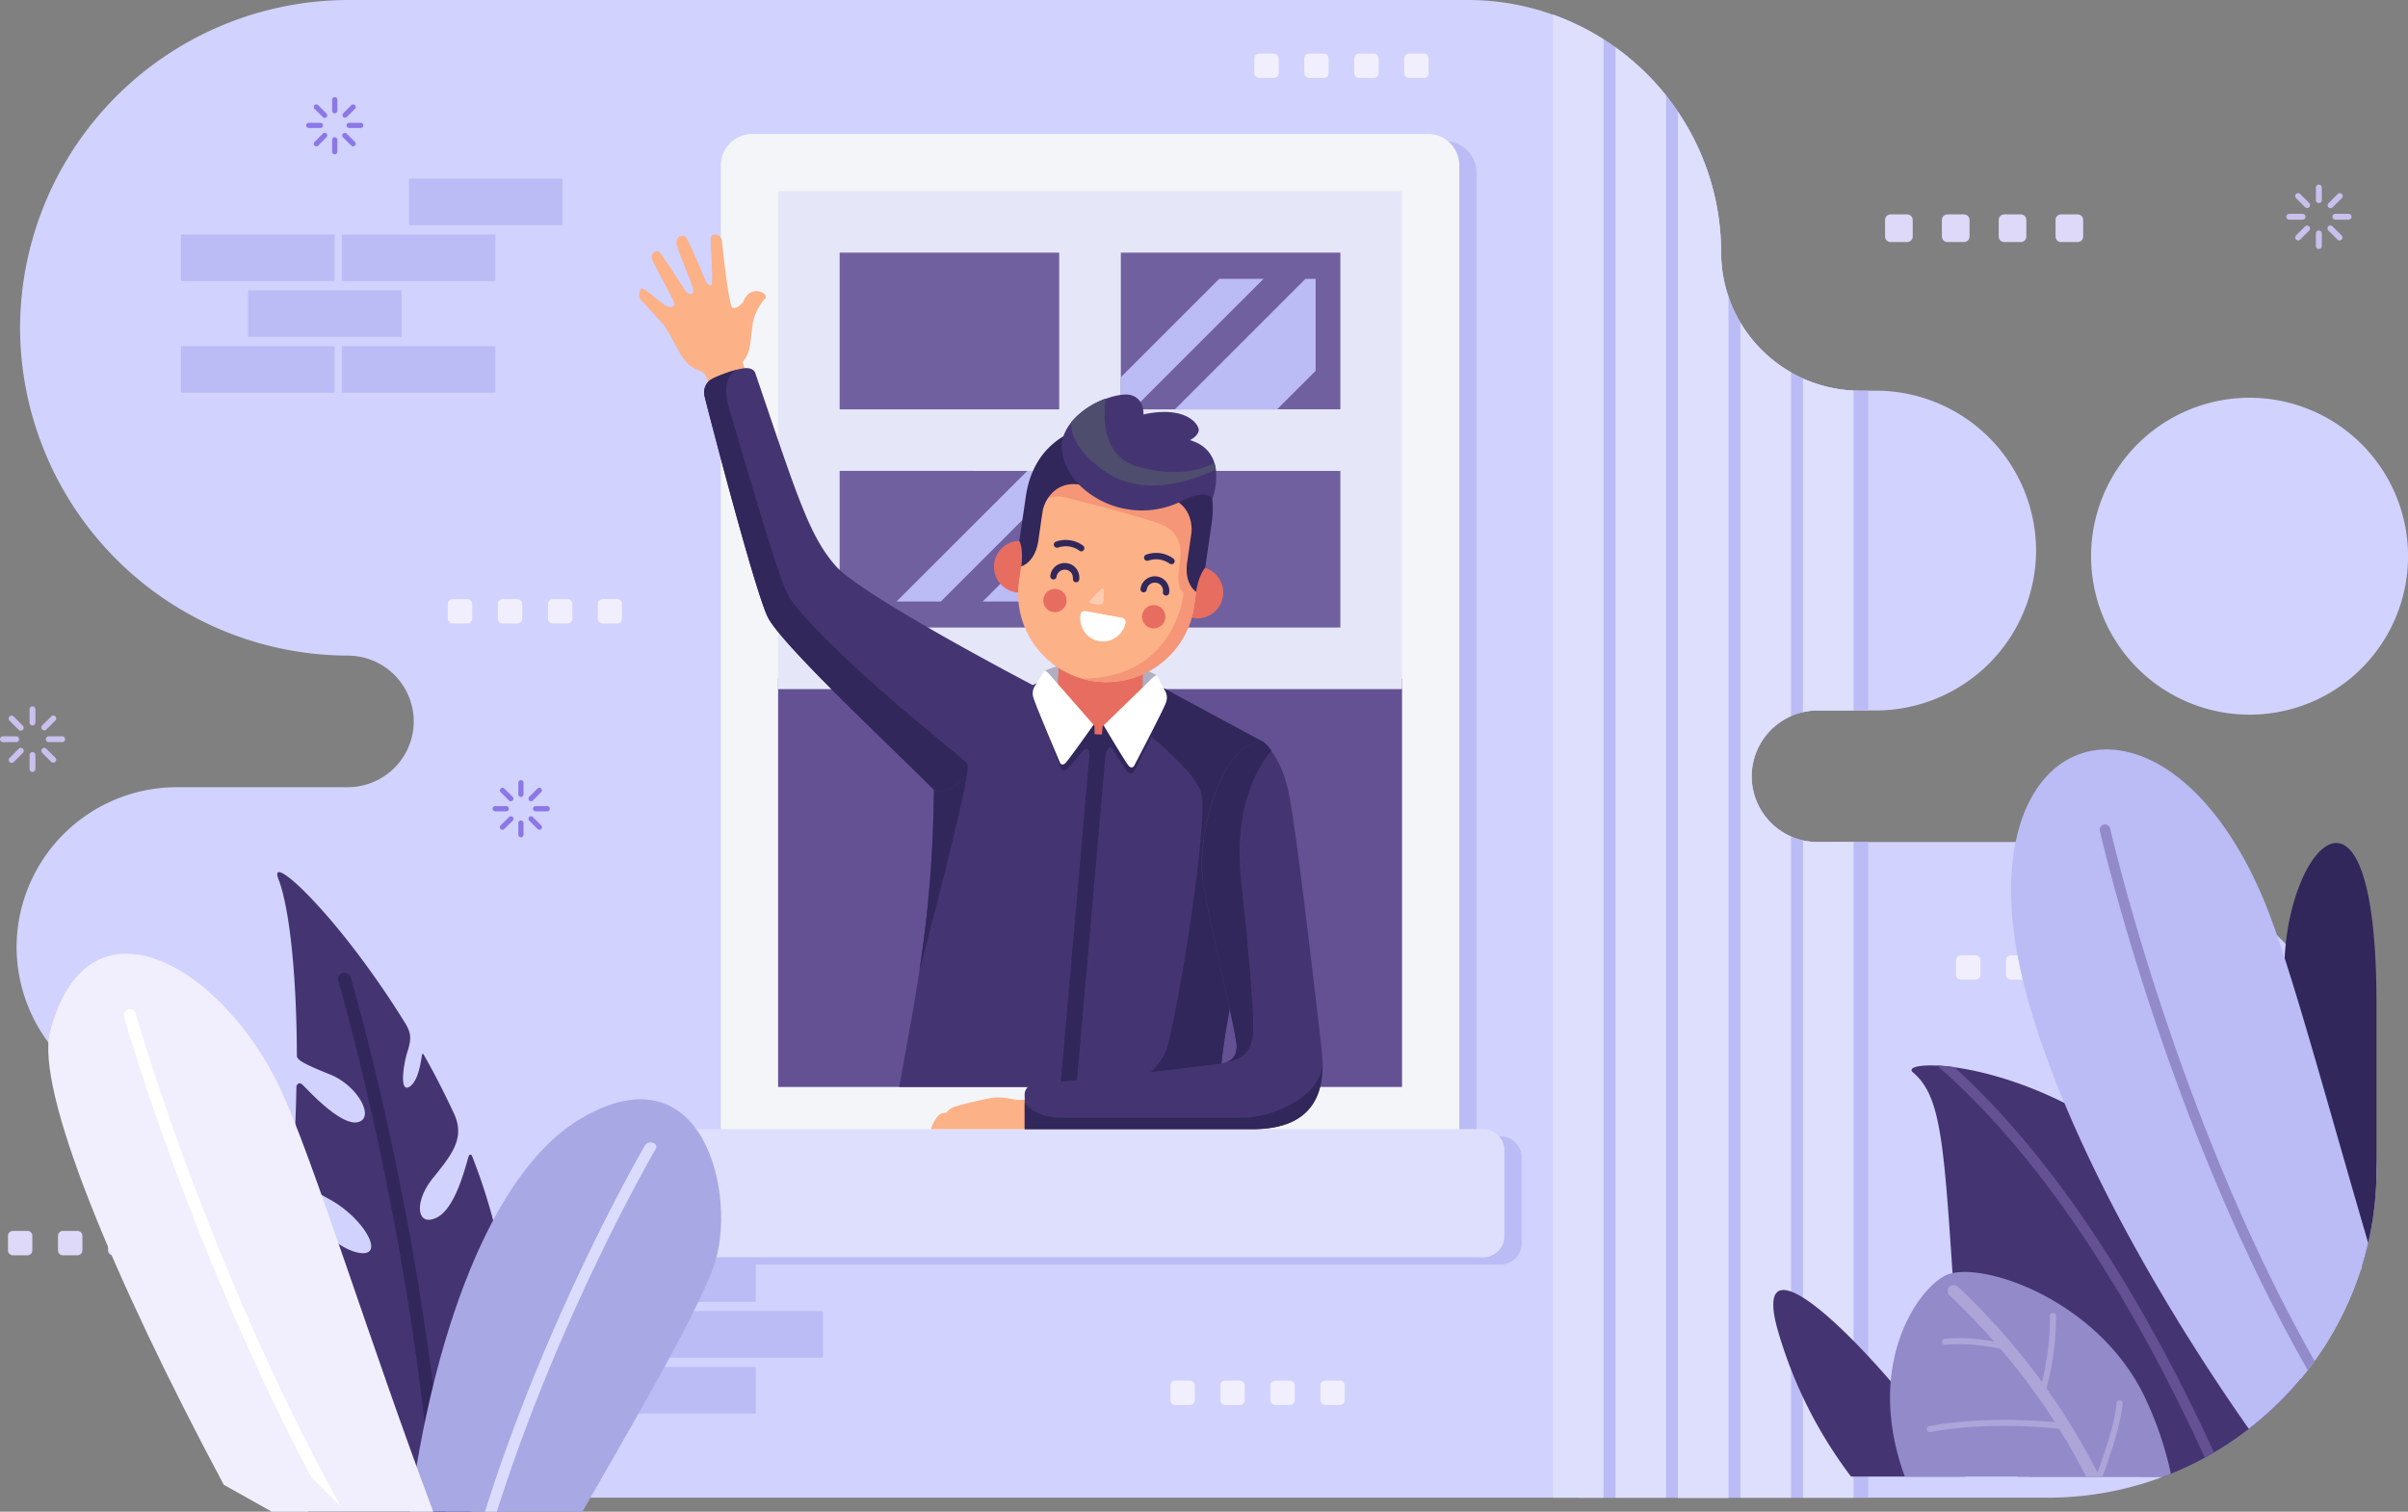 <svg xmlns="http://www.w3.org/2000/svg" viewBox="0 0 581.34 365"><rect x="0" y="0" width="581.34" height="365" fill="#808080" stroke="none"/><defs><style>.cls-1{fill:#8b77e6;}.cls-2{fill:#d1d2fd;}.cls-10,.cls-11,.cls-12,.cls-13,.cls-14,.cls-15,.cls-16,.cls-17,.cls-18,.cls-19,.cls-2,.cls-20,.cls-21,.cls-22,.cls-23,.cls-24,.cls-25,.cls-4,.cls-5,.cls-8,.cls-9{fill-rule:evenodd;}.cls-3,.cls-4{fill:#bbbbf6;}.cls-5{fill:#f4f5f9;}.cls-23,.cls-6{fill:#645193;}.cls-7{fill:#e6e6f9;}.cls-8{fill:#7060a0;}.cls-9{fill:#dedffd;}.cls-10{fill:#443572;}.cls-11{fill:#31275b;}.cls-12{fill:#b1aec1;}.cls-13{fill:#e76d60;}.cls-14{fill:#fff;}.cls-15{fill:#fcb187;}.cls-16{fill:#f49677;}.cls-17{fill:#4f4d6e;}.cls-18{fill:#fcccb1;}.cls-19{fill:#ded8f9;}.cls-20{fill:#f1effd;}.cls-21{fill:#a8a8e5;}.cls-22{fill:#dbdbfd;}.cls-24{fill:#938aca;}.cls-25{fill:#ada5d8;}.cls-26{fill:#c9c0ed;}</style></defs><title>Ativo 2</title><g id="Camada_2" data-name="Camada 2"><g id="OBJECTS"><path class="cls-1" d="M542.37,119.32a.72.72,0,0,1,1.43,0v3.19a.72.72,0,0,1-1.43,0Zm-4.83,2.59a.71.71,0,0,1,1-1l2.26,2.26a.71.71,0,0,1-1,1ZM536,127.16a.71.71,0,1,1,0-1.41h3.19a.71.71,0,1,1,0,1.41Zm2.59,4.84a.71.71,0,0,1-1-1l2.26-2.25a.68.68,0,0,1,1,0,.7.7,0,0,1,0,1Zm5.26,1.59a.72.72,0,0,1-1.43,0V130.4a.72.72,0,0,1,1.43,0Zm4.83-2.59a.71.71,0,0,1-1,1l-2.26-2.25a.7.7,0,0,1,0-1,.68.68,0,0,1,1,0Zm1.59-5.25a.71.71,0,1,1,0,1.41H547a.71.71,0,1,1,0-1.41Zm-2.59-4.85a.71.71,0,0,1,1,1l-2.26,2.26a.71.71,0,0,1-1-1Z"/><path class="cls-2" d="M84,0A79.38,79.38,0,0,0,4.84,79.15h0A79.38,79.38,0,0,0,84,158.3h0a15.94,15.94,0,0,1,15.89,15.89h0A15.93,15.93,0,0,1,84,190.07H42.57A38.73,38.73,0,0,0,4,228.69H4A38.73,38.73,0,0,0,42.57,267.3,33.49,33.49,0,0,1,76,300.69h0a61.11,61.11,0,0,0,60.92,60.94H494.58a79.39,79.39,0,0,0,79.15-79.16h0a79.39,79.39,0,0,0-79.15-79.15H438.76a15.93,15.93,0,0,1-15.88-15.88h0a15.93,15.93,0,0,1,15.88-15.89h14.18a38.73,38.73,0,0,0,38.61-38.62h0A38.71,38.71,0,0,0,453,94.33h-4.1a33.49,33.49,0,0,1-33.39-33.4h0A61.11,61.11,0,0,0,354.58,0Z"/><path class="cls-2" d="M543.08,172.56a38.26,38.26,0,1,0-38.25-38.26,38.26,38.26,0,0,0,38.25,38.26Z"/><rect class="cls-3" x="98.73" y="43.14" width="37.06" height="11.23"/><rect class="cls-3" x="43.69" y="56.62" width="37.07" height="11.23"/><rect class="cls-3" x="82.52" y="56.62" width="37.06" height="11.23"/><rect class="cls-3" x="59.9" y="70.1" width="37.06" height="11.23"/><rect class="cls-3" x="43.69" y="83.58" width="37.07" height="11.23"/><rect class="cls-3" x="82.52" y="83.58" width="37.06" height="11.23"/><rect class="cls-3" x="122.77" y="289.64" width="37.07" height="11.22"/><rect class="cls-3" x="161.6" y="289.64" width="37.07" height="11.22"/><rect class="cls-3" x="106.56" y="303.11" width="37.06" height="11.23"/><rect class="cls-3" x="145.39" y="303.11" width="37.06" height="11.23"/><rect class="cls-3" x="161.6" y="316.59" width="37.07" height="11.23"/><rect class="cls-3" x="106.56" y="330.07" width="37.06" height="11.23"/><rect class="cls-3" x="145.39" y="330.07" width="37.06" height="11.23"/><path class="cls-4" d="M185.75,34.1H348.9a7.59,7.59,0,0,1,7.56,7.56V274.38h5.81a5.09,5.09,0,0,1,5.07,5.09v20.77a5.09,5.09,0,0,1-5.07,5.08H172.37a5.09,5.09,0,0,1-5.07-5.08V279.47a5.09,5.09,0,0,1,5.07-5.09h5.81V41.66a7.59,7.59,0,0,1,7.57-7.56Z"/><path class="cls-5" d="M181.59,32.35H344.74a7.58,7.58,0,0,1,7.57,7.55V276.23a7.58,7.58,0,0,1-7.57,7.55H181.59a7.58,7.58,0,0,1-7.57-7.55V39.9a7.58,7.58,0,0,1,7.57-7.55Z"/><rect class="cls-6" x="187.85" y="163.84" width="150.63" height="98.61"/><rect class="cls-7" x="187.85" y="46.16" width="150.63" height="120.23"/><path class="cls-8" d="M202.71,61V98.85h53V61Zm0,52.69v37.83h53V113.71Zm67.88,37.83h53V113.71h-53Zm53-52.69V61h-53V98.85Z"/><path class="cls-4" d="M317.62,89.54l-9.32,9.31H283.64l31.53-31.53h2.45ZM294.36,67.32h10.69L273.51,98.85h-2.92V91.09Zm-38.62,77.92H237.25l18.49-18.49Zm-28.61,0H216.44L248,113.71h7.76v2.92Zm66.31-31.53-22.85,22.85V113.71Z"/><path class="cls-9" d="M168.22,272.63H358.11a5.09,5.09,0,0,1,5.08,5.07v20.78a5.1,5.1,0,0,1-5.08,5.09H168.22a5.1,5.1,0,0,1-5.08-5.09V277.7a5.09,5.09,0,0,1,5.08-5.07Z"/><path class="cls-10" d="M268.35,176.3l-2,.21-1.22,0-1.21-.05-1.94-.36L250.93,164.7l-25.5,11.23c.78,40.08-3.41,58.89-8.33,86.52h77.48c.1-11.9,4.9-29.53,5.9-39.09l4.37-44.3-24.54-13.21Z"/><path class="cls-11" d="M273,262.45h14a46.33,46.33,0,0,1,7.87-5.6c1.11-11.32,4.73-25.34,5.58-33.49l.13-1.26q-.47-4.57-1-9.91c-1.4-13.14,1.65-21.9,4.68-27.11l.6-6-24.54-13.21-3.87,3.38-1.33,6.34S288.38,185.81,290,191.4s-4,44.13-8,60.76c-1,4.08-4.38,7.48-8.95,10.29Z"/><path class="cls-11" d="M225.45,177.54c.41,24.63-1.1,41.15-3.48,56.85h0s13-48.69,11.57-50c-1.12-1-2.53-2.21-8.09-6.83Z"/><path class="cls-12" d="M279.2,163a32.32,32.32,0,0,0-26.94-1.07l1.41,4.26,23.79.94Z"/><path class="cls-11" d="M268.35,176.3l-2,.21-2.43-.1-1.94-.36-7.45-7.63-1.17.31-2.61,3.17s5.14,13.3,5.45,13.76.89.7,1.78-.29,3.69-4.27,3.69-4.27.8-.78,1.13.15,4.41-1.43,4.41-1.43l.25.89s.64-.71,1.2.27,3.35,5.21,3.55,5.4,1.07.84,1.75-.42,7.93-16,9.2-18.55l-2.89-1.56Z"/><path class="cls-11" d="M268.35,176.3l-2,.21-2.43-.1-1.94-.36-.73-.75L259.54,178s3.59,1.33,3.46,4.51l-7,79.9h3.86l7-79.74c.27-3.18,3.8-4.23,3.8-4.23l-1.52-2.88Z"/><path class="cls-13" d="M266.48,143.37h0A10.27,10.27,0,0,1,276.3,154l-.54,13.52a10.25,10.25,0,0,1-10.62,9.81h0a10.25,10.25,0,0,1-9.81-10.62l.53-13.52a10.25,10.25,0,0,1,10.62-9.81Z"/><path class="cls-11" d="M262.85,175.14,264,175a1.13,1.13,0,0,1,.25.67c0,.42,0,1.67,0,1.67-.44.14-2.75.51-2.67.19,0-.08,1.26-2.39,1.26-2.39Z"/><path class="cls-11" d="M267.6,175.33l-1.15-.24a1.24,1.24,0,0,0-.3.66c0,.42-.13,1.66-.13,1.66.43.35,2.71.73,2.65.4,0-.08-1.07-2.48-1.07-2.48Z"/><path class="cls-14" d="M279.2,163c.13.12,1.47,2.71,2.18,4a3.32,3.32,0,0,1,.08,2.7c-.57,1.68-7.69,15.27-7.69,15.27s-.5.72-1.22,0-6.1-9.82-6.1-9.82l11.31-11c.53-.62,1.32-1.17,1.44-1.05Z"/><path class="cls-14" d="M252.26,161.94c-.09,0-1.69,2.6-2.49,3.79a3.3,3.3,0,0,0-.28,2.69c.43,1.71,6.45,15.82,6.45,15.82s.44.75,1.22.06S264,175,264,175l-10.4-11.89c-.7-.88-1.27-1.21-1.36-1.17Z"/><path class="cls-13" d="M246.28,130.62h-.48a6.24,6.24,0,1,0,5,2c-.11,1.84-.72,4-3.08,3.94l.59-3.55a2.14,2.14,0,0,0-2-2.39Z"/><path class="cls-13" d="M290.81,137.08l.43.15h0a6.23,6.23,0,1,1-5.33.49c-.42,1.8-.46,4.09,1.83,4.66l.46-3.57a2.15,2.15,0,0,1,2.6-1.73Z"/><path class="cls-15" d="M273,103h0a21.4,21.4,0,0,0-24.19,18.06L246,140.3a21.41,21.41,0,0,0,18.06,24.19h0a21.41,21.41,0,0,0,24.19-18.06l2.79-19.2A21.42,21.42,0,0,0,273,103Z"/><path class="cls-16" d="M261.11,163.84a20.76,20.76,0,0,0,3,.65h0a21.41,21.41,0,0,0,24.19-18.06l2.79-19.2a21.14,21.14,0,0,0-.95-10c-8.54-2.54-15.81-4.58-15.81-4.58s-26.91,0-24,7.41l.76,1.23a7.21,7.21,0,0,1,6.43-1.11c4.12,1,17.8,4.56,22.31,6.23s5.72,5,5,9.6-.2,6.35.92,7.11c0,0-1.73,20.73-24.63,20.73Z"/><path class="cls-14" d="M260.88,148.32a5.52,5.52,0,0,0,10.86,2h0a1,1,0,0,0-.77-1.11l-9-1.67a1,1,0,0,0-1.12.76Z"/><path class="cls-14" d="M262.12,152.93a5.55,5.55,0,0,0,6.21,1.55,3.42,3.42,0,0,0-2.73-2.58,3.48,3.48,0,0,0-3.48,1Z"/><path class="cls-14" d="M271.09,149.26l-8.43-1.56a1.94,1.94,0,0,0,.54,2.25c.71.38,6.84,1.36,7.37,1a3.3,3.3,0,0,0,.52-1.65Z"/><path class="cls-13" d="M279,146.15a2.81,2.81,0,1,0,2.31,3.23,2.82,2.82,0,0,0-2.31-3.23Z"/><path class="cls-13" d="M255.15,142.23a2.81,2.81,0,1,0,2.31,3.23,2.81,2.81,0,0,0-2.31-3.23Z"/><path class="cls-11" d="M259,139.78a2,2,0,0,0-.38-1.47,2,2,0,0,0-3.54.9.76.76,0,1,1-1.5-.22,3.47,3.47,0,0,1,4-3,3.42,3.42,0,0,1,2.3,1.36,3.54,3.54,0,0,1,.66,2.59.77.77,0,0,1-.87.65.76.76,0,0,1-.63-.86Zm21.75,3.16a2,2,0,0,0-.36-1.47,2,2,0,0,0-1.3-.77,2,2,0,0,0-1.47.37,1.94,1.94,0,0,0-.77,1.3.76.76,0,0,1-.86.65.78.78,0,0,1-.65-.87,3.47,3.47,0,0,1,1.37-2.3,3.53,3.53,0,0,1,2.59-.66,3.44,3.44,0,0,1,2.3,1.37,3.5,3.5,0,0,1,.66,2.59.76.76,0,1,1-1.51-.21Zm1.66-6.81a5.54,5.54,0,0,0-5.15-.77.77.77,0,0,1-1-.42.75.75,0,0,1,.42-1,7,7,0,0,1,6.59.93.75.75,0,0,1-.86,1.24Zm-27-3.92a.75.75,0,1,1-.48-1.43,7.08,7.08,0,0,1,6.59,1,.76.76,0,0,1,.11,1.06.75.75,0,0,1-1.07.11,5.56,5.56,0,0,0-5.15-.72Z"/><path class="cls-11" d="M246.55,136.75s3.34-.83,4.13-6.23.58-4.08,1-6.89,3.08-7.47,8.8-6.64l10.29,1.49,10.3,1.5c5.71.83,6.95,6,6.54,8.87s-.21,1.48-1,6.89,2.18,7.15,2.18,7.15c.62-4.29,2.17-5.78,2.17-5.78s.83-5.74,1.56-10.75.3-12-5.6-17.53a25.51,25.51,0,0,0-28.9-4.19c-7.25,3.66-9.63,10.19-10.36,15.21l-1.57,10.74s1.07,1.87.45,6.16Z"/><path class="cls-10" d="M260.48,117a21.58,21.58,0,0,0,24.08,4.34s6.2-3.65,8.12-.86c0,0,4.32-11.3-5.39-14.21,0,0,2.23-1.12,2.1-2.57s-3.33-5.81-13.34-3.63c0,0,.33-3.59-2.88-4.63s-13.91,2.59-16.46,9.94c0,0-2.08,5.4,3.77,11.62Z"/><path class="cls-17" d="M293.53,113.37a9.57,9.57,0,0,0-.34-1.57c-2.79,1.47-8.8,3.48-18.12,1-8.25-2.14-8.92-10.43-8.19-16.55a19.34,19.34,0,0,0-8.31,5.74c0,3,1.56,7.35,8.34,11.94,9.61,6.48,21.76,1.76,26.62-.61Z"/><path class="cls-15" d="M169.22,88l0,1.64a2.88,2.88,0,0,1,1.4,1.62,18.82,18.82,0,0,1,.88,2.31l8.56-3.11,0-.67-.68-2s-.19-.37,0-.61l-4.35-1.92Z"/><path class="cls-10" d="M249.31,165.41s-41-21.43-47.5-28.71-9.54-17.47-19.46-46.6c0,0-.36-1.35-2.46-1.21s-8,2.23-8.83,3.22a3.78,3.78,0,0,0-1,3.39c.29,1.37,12,46.73,15.3,53.51s33.34,34.69,39.58,41.2,24.34-24.8,24.34-24.8Z"/><path class="cls-11" d="M178.16,89.2c-2.62.65-6.45,2.12-7.1,2.91a3.78,3.78,0,0,0-1,3.39c.29,1.37,12,46.73,15.3,53.51s33.34,34.69,39.58,41.2c1.95,2,5.06.37,8.42-2.88.27-1.7.35-2.78.15-3-1.44-1.33-3.36-2.88-13.91-11.68S192.68,148.79,190,143.2s-11.12-35.18-13.83-44c-2.62-8.54,1.69-9.86,2-10Z"/><path class="cls-15" d="M181.69,78.21A12.78,12.78,0,0,1,184.78,72c1-1-3.62-3.78-5.41,1,0,0-1.61,1.82-2.54,1.29s-2.39-14.65-2.55-16.19a1.63,1.63,0,0,0-2.43-1.22c-.47.44-.21,2.68-.08,5.52s.26,6.06,0,6.34-.89.29-1.57-1.24S166.08,57.4,165.32,57s-2.18.36-2,1.81,3.94,10,4.08,11.22-1.1,1.19-1.66.51-6-9.35-6.68-9.77-2.12.43-1.59,1.89,5.37,10,5.34,10.7-1,1.26-2.55.15-4.61-3.81-5.2-3.83-1.35,1.78.06,3.21,4.78,5.11,5.21,5.72c2.26,3.2,3.43,6.74,5.55,9a7.5,7.5,0,0,0,2.88,1.84,10.8,10.8,0,0,0,8.53-.55c4.42-2.4,3.63-6.25,4.45-10.67Z"/><path class="cls-15" d="M250.08,270.31l-2.71,2.32H224.74s.87-2.8,2.36-3.68a3.45,3.45,0,0,1,1.34-.28,4.83,4.83,0,0,1,1.75-1.36,82.79,82.79,0,0,1,9.1-2.19c2.76-.48,5.43.48,6.75.48a30.3,30.3,0,0,0,3.36-.29Z"/><path class="cls-10" d="M304.85,179.06S309,182,311,190.86s7.05,54,8,61.8.64,20-16.62,20h-55v-8.05a2.55,2.55,0,0,1,2.75-2.84c1.4,0,43.42-4.56,45.42-5.12s2.95-1.67,3-4.08-6.79-30.14-8.24-40.53,4.64-33.25,14.52-32.95Z"/><path class="cls-11" d="M319.3,256.52c.16,7.42-2.31,16.11-16.92,16.11h-55v-6.32c1.34,1.68,4,3.6,9.35,3.6h43.34c6.62,0,19-4.79,19.24-13.39Z"/><path class="cls-11" d="M290.33,212c1,7,4.44,22,6.55,31.68a84.78,84.78,0,0,1,1.69,8.85c-.07,2.21-.88,3.34-2.57,3.94,4.17-.69,5.58-2.64,6.29-5.28.62-2.24.07-11.66-1.68-29.1-.31-3-.66-6.36-1-9.91-1.4-13.14,1.65-21.9,4.68-27.11a28.81,28.81,0,0,1,2.65-3.83,10.24,10.24,0,0,0-2-2.19c-9.88-.3-16,22.56-14.52,32.95Z"/><path class="cls-18" d="M263.33,144.79s1.88-1.95,2.48-2.48.72.08.65.86.13,2.29-.29,2.64-2.5,0-2.94-.18.1-.84.1-.84Z"/><path class="cls-1" d="M125.14,189a.62.62,0,1,1,1.24,0v2.81a.62.62,0,0,1-1.24,0Zm-4.26,2.28a.63.63,0,0,1,0-.88.61.61,0,0,1,.88,0l2,2a.62.62,0,0,1,0,.89.64.64,0,0,1-.89,0Zm-1.4,4.62a.63.63,0,0,1,0-1.25h2.81a.63.63,0,0,1,0,1.25Zm2.28,4.25a.62.62,0,1,1-.88-.87l2-2a.64.64,0,0,1,.89,0,.62.62,0,0,1,0,.89Zm4.62,1.4a.62.62,0,1,1-1.24,0v-2.81a.62.62,0,1,1,1.24,0Zm4.26-2.27a.62.62,0,1,1-.88.87l-2-2a.64.64,0,0,1,0-.89.63.63,0,0,1,.88,0Zm1.39-4.63a.63.63,0,1,1,0,1.25h-2.8a.63.63,0,0,1,0-1.25Zm-2.27-4.25a.61.61,0,0,1,.88,0,.63.63,0,0,1,0,.88l-2,2a.63.63,0,0,1-.88,0,.64.64,0,0,1,0-.89Z"/><path class="cls-19" d="M3.11,297.21H6.64a1.18,1.18,0,0,1,1.17,1.17v3.54a1.19,1.19,0,0,1-1.17,1.18H3.11a1.19,1.19,0,0,1-1.18-1.18v-3.54a1.18,1.18,0,0,1,1.18-1.17Z"/><path class="cls-19" d="M15.17,297.21h3.54a1.19,1.19,0,0,1,1.18,1.17v3.54a1.2,1.2,0,0,1-1.18,1.18H15.17A1.19,1.19,0,0,1,14,301.92v-3.54a1.18,1.18,0,0,1,1.17-1.17Z"/><path class="cls-19" d="M27.24,297.21h3.53A1.18,1.18,0,0,1,32,298.38v3.54a1.19,1.19,0,0,1-1.18,1.18H27.24a1.19,1.19,0,0,1-1.18-1.18v-3.54a1.18,1.18,0,0,1,1.18-1.17Z"/><path class="cls-19" d="M39.31,297.21h3.53A1.18,1.18,0,0,1,44,298.38v3.54a1.19,1.19,0,0,1-1.18,1.18H39.31a1.19,1.19,0,0,1-1.18-1.18v-3.54a1.18,1.18,0,0,1,1.18-1.17Z"/><path class="cls-1" d="M80.19,24a.63.63,0,0,1,1.25,0v2.81a.63.63,0,0,1-1.25,0Zm-4.26,2.28a.63.63,0,0,1,0-.88.64.64,0,0,1,.89,0l2,2a.62.62,0,1,1-.87.89Zm-1.39,4.62a.62.62,0,0,1-.62-.62.61.61,0,0,1,.62-.62h2.81a.62.62,0,0,1,.62.62.62.62,0,0,1-.62.62Zm2.28,4.26a.64.64,0,0,1-.89,0,.63.63,0,0,1,0-.88l2-2a.62.62,0,1,1,.87.88Zm4.62,1.39a.63.63,0,1,1-1.25,0V33.69a.63.63,0,0,1,1.25,0Zm4.26-2.27a.63.63,0,0,1,0,.88.64.64,0,0,1-.89,0l-2-2a.61.61,0,0,1,0-.88.63.63,0,0,1,.88,0Zm1.4-4.62a.62.62,0,0,1,.62.62.62.62,0,0,1-.62.62H84.29a.63.63,0,0,1-.63-.62.62.62,0,0,1,.63-.62Zm-2.29-4.26a.64.64,0,0,1,.89,0,.63.63,0,0,1,0,.88l-2,2a.63.63,0,0,1-.88-.89Z"/><path class="cls-20" d="M109.29,144.65h3.53a1.18,1.18,0,0,1,1.18,1.18v3.53a1.18,1.18,0,0,1-1.18,1.18h-3.53a1.18,1.18,0,0,1-1.18-1.18v-3.53a1.18,1.18,0,0,1,1.18-1.18Z"/><path class="cls-20" d="M121.36,144.65h3.53a1.18,1.18,0,0,1,1.18,1.18v3.53a1.18,1.18,0,0,1-1.18,1.18h-3.53a1.18,1.18,0,0,1-1.18-1.18v-3.53a1.18,1.18,0,0,1,1.18-1.18Z"/><path class="cls-20" d="M133.42,144.65H137a1.18,1.18,0,0,1,1.18,1.18v3.53a1.18,1.18,0,0,1-1.18,1.18h-3.54a1.18,1.18,0,0,1-1.17-1.18v-3.53a1.18,1.18,0,0,1,1.17-1.18Z"/><path class="cls-20" d="M145.5,144.65H149a1.18,1.18,0,0,1,1.17,1.18v3.53a1.18,1.18,0,0,1-1.17,1.18H145.5a1.18,1.18,0,0,1-1.18-1.18v-3.53a1.18,1.18,0,0,1,1.18-1.18Z"/><path class="cls-4" d="M451,94.33v77.22H438.76a15.93,15.93,0,0,0-15.88,15.89h0a15.93,15.93,0,0,0,15.88,15.88H451V361.63H381V6.07a61.12,61.12,0,0,1,34.5,54.86h0a33.49,33.49,0,0,0,33.39,33.4Z"/><path class="cls-9" d="M387.13,9.49V361.63H374.92V3.51a61.18,61.18,0,0,1,12.21,6Z"/><path class="cls-9" d="M402.22,23.05V361.63H390V11.43a62,62,0,0,1,12.22,11.62Z"/><path class="cls-9" d="M417.3,71.68v290H405.08V27a60.45,60.45,0,0,1,10.44,34h0a33,33,0,0,0,1.78,10.75Z"/><path class="cls-9" d="M432.39,89.92v83a15.92,15.92,0,0,0-9.51,14.54h0A15.94,15.94,0,0,0,432.39,202V361.63H420.17V77.88a33.74,33.74,0,0,0,12.22,12Z"/><path class="cls-9" d="M447.48,94.29v77.26h-8.72a15.52,15.52,0,0,0-3.5.4V91.39a33.09,33.09,0,0,0,12.22,2.9Zm0,109V361.63H435.26V202.93a15.52,15.52,0,0,0,3.5.39Z"/><path class="cls-20" d="M283.73,333.36h3.54a1.18,1.18,0,0,1,1.18,1.17v3.53a1.19,1.19,0,0,1-1.18,1.18h-3.54a1.18,1.18,0,0,1-1.17-1.18v-3.53a1.17,1.17,0,0,1,1.17-1.17Z"/><path class="cls-20" d="M295.81,333.36h3.52a1.17,1.17,0,0,1,1.18,1.17v3.53a1.18,1.18,0,0,1-1.18,1.18h-3.52a1.18,1.18,0,0,1-1.18-1.18v-3.53a1.17,1.17,0,0,1,1.18-1.17Z"/><path class="cls-20" d="M307.87,333.36h3.54a1.17,1.17,0,0,1,1.17,1.17v3.53a1.18,1.18,0,0,1-1.17,1.18h-3.54a1.19,1.19,0,0,1-1.18-1.18v-3.53a1.18,1.18,0,0,1,1.18-1.17Z"/><path class="cls-20" d="M319.94,333.36h3.53a1.17,1.17,0,0,1,1.18,1.17v3.53a1.18,1.18,0,0,1-1.18,1.18h-3.53a1.17,1.17,0,0,1-1.17-1.18v-3.53a1.17,1.17,0,0,1,1.17-1.17Z"/><path class="cls-20" d="M304,12.94h3.54a1.17,1.17,0,0,1,1.17,1.18v3.53a1.17,1.17,0,0,1-1.17,1.17H304a1.18,1.18,0,0,1-1.18-1.17V14.12A1.18,1.18,0,0,1,304,12.94Z"/><path class="cls-20" d="M316.05,12.94h3.53a1.18,1.18,0,0,1,1.18,1.18v3.53a1.17,1.17,0,0,1-1.18,1.17h-3.53a1.17,1.17,0,0,1-1.17-1.17V14.12a1.17,1.17,0,0,1,1.17-1.18Z"/><path class="cls-20" d="M328.12,12.94h3.53a1.18,1.18,0,0,1,1.18,1.18v3.53a1.17,1.17,0,0,1-1.18,1.17h-3.53a1.18,1.18,0,0,1-1.18-1.17V14.12a1.18,1.18,0,0,1,1.18-1.18Z"/><path class="cls-20" d="M340.18,12.94h3.54a1.18,1.18,0,0,1,1.18,1.18v3.53a1.18,1.18,0,0,1-1.18,1.17h-3.54A1.17,1.17,0,0,1,339,17.65V14.12a1.17,1.17,0,0,1,1.17-1.18Z"/><path class="cls-20" d="M473.41,230.66h3.53a1.19,1.19,0,0,1,1.18,1.18v3.53a1.2,1.2,0,0,1-1.18,1.18h-3.53a1.19,1.19,0,0,1-1.18-1.18v-3.53a1.18,1.18,0,0,1,1.18-1.18Z"/><path class="cls-20" d="M485.48,230.66H489a1.18,1.18,0,0,1,1.18,1.18v3.53a1.19,1.19,0,0,1-1.18,1.18h-3.53a1.19,1.19,0,0,1-1.18-1.18v-3.53a1.18,1.18,0,0,1,1.18-1.18Z"/><path class="cls-20" d="M497.54,230.66h3.54a1.18,1.18,0,0,1,1.17,1.18v3.53a1.19,1.19,0,0,1-1.17,1.18h-3.54a1.2,1.2,0,0,1-1.18-1.18v-3.53a1.19,1.19,0,0,1,1.18-1.18Z"/><path class="cls-20" d="M509.61,230.66h3.53a1.18,1.18,0,0,1,1.18,1.18v3.53a1.19,1.19,0,0,1-1.18,1.18h-3.53a1.19,1.19,0,0,1-1.17-1.18v-3.53a1.18,1.18,0,0,1,1.17-1.18Z"/><path class="cls-10" d="M61.86,352.47a116.68,116.68,0,0,1,2.75-24.63c0-.06,0-.14,0-.21.09-.38.39-1.1,1.14-.89,1,.27,9.31,4.93,17.06,12.82s7.63-4,.9-8.64-13.6-6.64-15.67-8.43a4.32,4.32,0,0,1-1.69-3.83h0c1.6-9,2.8-18.3,3.64-27.43h0s.39-2,2.28.34,9.23,10.47,14.94,11,.48-8.51-7.58-12.95-9-5.38-9-6.46h0c.52-7.19.82-14.22.93-20.92h0S72,261,73,261.89s9.09,10,13.36,9.07.12-8.79-6.69-11.53-8-3.56-8-4.58h0c-.06-19.82-1.82-35.79-4.45-42.59-2.74-7.07,14.66,8.93,30.76,35.05,1.38,2.38,1.28,3.75.39,6.63-1,3.1-2,10.07.51,8.45s2.87-7.75,3.07-7.86a.22.22,0,0,1,.31.05c2.64,4.67,5.17,9.59,7.52,14.7,2.42,5.74-.81,9.65-5.32,15.25-4.67,5.8-3.83,12,1.13,9.38s7.28-14.65,7.69-15,.65.15.69.23a140.94,140.94,0,0,1,7.49,26.26c.34,4.47-3.3,8.17-7.13,14.21s-.89,9.75,2.15,8.92,5.08-8.25,5.75-8.74.79-.07.82,0a84.5,84.5,0,0,1-2.82,25.91A173.29,173.29,0,0,1,113.8,365H74.39Z"/><path class="cls-11" d="M107.66,365c-5.17-69-22.9-128.75-23-129a1.56,1.56,0,1,0-3,.87c.08.3,17.71,59.71,22.88,128.18Z"/><path class="cls-21" d="M140.16,270.13c29.88-17.7,38.13,19.13,32.08,35.82-4.49,12.35-20.41,39.4-31.63,59.05H98.92c5.41-41.29,19.25-81.84,41.24-94.87Z"/><path class="cls-22" d="M117.08,365c15.2-48.27,38.49-88.2,38.61-88.41a1.67,1.67,0,0,1,1.92-.66,1,1,0,0,1,.68,1.5c-.12.21-23.2,39.78-38.34,87.57Z"/><path class="cls-20" d="M12.11,249c9.21-34.82,41.69-15.75,55.63,14,7.88,16.8,21.51,61.14,36.86,102h-39l-11.58-6.5C27.09,308.09,8.42,262.92,12.11,249Z"/><path class="cls-14" d="M75.12,356.63C45.49,300.43,30.05,245.87,30,245.6a1.45,1.45,0,1,1,2.78-.81c.09.3,17.06,60.23,49.44,118.9Z"/><rect class="cls-3" x="526.39" y="254.9" width="37.06" height="11.23"/><rect class="cls-3" x="510.18" y="268.38" width="37.07" height="11.23"/><path class="cls-4" d="M549,268.38h23.45a78.26,78.26,0,0,1,1.21,11.23H549Z"/><rect class="cls-3" x="526.39" y="281.85" width="37.06" height="11.23"/><path class="cls-4" d="M565.22,281.85h8.5c0,.21,0,.41,0,.62h0a79,79,0,0,1-.72,10.61h-7.79Z"/><path class="cls-4" d="M549,295.33h23.66A79.27,79.27,0,0,1,570,306.56H549Z"/><path class="cls-1" d="M486.86,307.25a.63.63,0,0,1,1.25,0v2.81a.63.63,0,1,1-1.25,0Zm-4.25,2.28a.63.63,0,1,1,.88-.89l2,2a.63.63,0,0,1,0,.88.64.64,0,0,1-.89,0Zm-1.4,4.63a.63.63,0,0,1,0-1.26H484a.63.63,0,0,1,0,1.26Zm2.28,4.25a.63.63,0,1,1-.88-.89l2-2a.64.64,0,0,1,.89,0,.63.63,0,0,1,0,.88Zm4.62,1.4a.63.63,0,0,1-1.25,0V317a.63.63,0,1,1,1.25,0Zm4.25-2.29a.63.63,0,1,1-.88.89l-2-2a.63.63,0,0,1,0-.88.64.64,0,0,1,.89,0Zm1.4-4.62a.63.63,0,0,1,0,1.26H491a.63.63,0,0,1,0-1.26Zm-2.28-4.26a.63.63,0,0,1,.88.89l-2,2a.64.64,0,0,1-.89,0,.63.63,0,0,1,0-.88Z"/><path class="cls-11" d="M553.72,250.05c8.62,28,11.84,43.2,16.47,55.78a78.56,78.56,0,0,0,3.54-23.36h0V242.32c0-73-30.65-26.75-20,7.73Z"/><path class="cls-10" d="M446.88,356.53a107.68,107.68,0,0,1-17.68-35.3c-7.14-25.21,22.15,2.72,45.26,35.3Z"/><path class="cls-10" d="M487.15,356.53c-7.21-12.19-14.37-28.24-15.5-45.13-2.37-35.54-3-46.71-9.82-52.47C456,254,526,255.05,555.4,333a79.68,79.68,0,0,1-33,23.55Z"/><path class="cls-23" d="M471.86,257.7c26.51,24.11,47.36,59.76,62.65,93-.73.43-1.47.85-2.21,1.25-15.66-34.17-37.21-70.85-64.7-94.71,1.26.06,2.69.2,4.26.42Z"/><path class="cls-4" d="M547.07,218.65c5.85,14.4,14.47,46.7,24.66,81.46A79.45,79.45,0,0,1,542.9,345c-24.69-35.26-46.19-75.31-54.23-107.08-16.17-63.92,34.13-79.15,58.4-19.31Z"/><path class="cls-24" d="M557.13,330.81C522.94,271,507,200.87,506.94,200.57a1.28,1.28,0,0,1,2.49-.58c.07.3,15.78,69.46,49.35,128.63-.54.73-1.09,1.47-1.65,2.19Z"/><path class="cls-24" d="M524.1,355.87a84.5,84.5,0,0,0-6.24-18.39c-11.39-23.92-39.88-33.23-48-29.59-6.62,3-19.95,21.42-10,48.64h62.55q.84-.31,1.68-.66Z"/><path class="cls-25" d="M507.59,356.53c1.45-3.9,4.45-12.49,4.84-17.68a.73.73,0,0,0-1.45-.11c-.36,4.83-3.11,12.82-4.59,16.85a161.5,161.5,0,0,0-12.33-20.37,66.37,66.37,0,0,0,2.3-17.49.73.73,0,0,0-.75-.71.75.75,0,0,0-.71.76,63,63,0,0,1-1.94,15.9,164.15,164.15,0,0,0-20.3-23,1.45,1.45,0,1,0-2,2.12c3.9,3.66,7.47,7.38,10.76,11.12a44.25,44.25,0,0,0-11.94-.66.74.74,0,0,0-.65.8.72.72,0,0,0,.8.64,44.81,44.81,0,0,1,13.34,1,156.64,156.64,0,0,1,13.13,17.71c-5.2-.5-18-1.34-30.38.93a.74.74,0,0,0-.58.85.73.73,0,0,0,.85.58c13.25-2.43,27-1.25,31.1-.79,2.44,3.9,4.6,7.76,6.52,11.5Z"/><path class="cls-19" d="M456.43,51.77h4a1.34,1.34,0,0,1,1.34,1.34v4a1.34,1.34,0,0,1-1.34,1.34h-4a1.34,1.34,0,0,1-1.34-1.34v-4a1.34,1.34,0,0,1,1.34-1.34Z"/><path class="cls-19" d="M470.15,51.77h4a1.34,1.34,0,0,1,1.34,1.34v4a1.34,1.34,0,0,1-1.34,1.34h-4a1.34,1.34,0,0,1-1.34-1.34v-4a1.34,1.34,0,0,1,1.34-1.34Z"/><path class="cls-19" d="M483.86,51.77h4a1.34,1.34,0,0,1,1.34,1.34v4a1.34,1.34,0,0,1-1.34,1.34h-4a1.34,1.34,0,0,1-1.33-1.34v-4a1.34,1.34,0,0,1,1.33-1.34Z"/><path class="cls-19" d="M497.59,51.77h4a1.34,1.34,0,0,1,1.33,1.34v4a1.34,1.34,0,0,1-1.33,1.34h-4a1.34,1.34,0,0,1-1.34-1.34v-4a1.34,1.34,0,0,1,1.34-1.34Z"/><path class="cls-26" d="M559.1,45.21a.72.72,0,0,1,1.43,0V48.4a.72.72,0,0,1-1.43,0Zm-4.83,2.59a.71.71,0,0,1,1-1l2.26,2.26a.71.71,0,0,1-1,1Zm-1.59,5.25a.71.71,0,1,1,0-1.42h3.2a.71.71,0,0,1,0,1.42Zm2.59,4.84a.71.71,0,0,1-1-1l2.26-2.26a.71.71,0,0,1,1,1Zm5.26,1.59a.72.72,0,0,1-1.43,0V56.29a.72.72,0,0,1,1.43,0Zm4.83-2.59a.71.71,0,0,1-1,1l-2.26-2.25a.73.73,0,0,1,0-1,.72.72,0,0,1,1,0ZM567,51.63a.71.71,0,1,1,0,1.42h-3.19a.71.71,0,1,1,0-1.42Zm-2.59-4.83a.71.71,0,0,1,1,1l-2.26,2.26a.7.7,0,0,1-1,0,.72.72,0,0,1,0-1Z"/><path class="cls-26" d="M7.14,171.35a.71.71,0,1,1,1.41,0v3.2a.71.71,0,0,1-1.41,0ZM2.3,174a.71.71,0,0,1,0-1,.73.73,0,0,1,1,0l2.25,2.26a.71.71,0,0,1-1,1ZM.71,179.2a.71.71,0,1,1,0-1.42h3.2a.71.71,0,0,1,0,1.42ZM3.31,184a.73.73,0,0,1-1,0,.71.71,0,0,1,0-1l2.26-2.26a.71.71,0,0,1,1,1Zm5.24,1.59a.71.71,0,1,1-1.41,0v-3.2a.71.71,0,1,1,1.41,0ZM13.4,183a.71.71,0,0,1-1,1l-2.26-2.26a.71.71,0,0,1,1-1ZM15,177.78a.71.71,0,0,1,0,1.42H11.79a.71.71,0,1,1,0-1.42Zm-2.59-4.84a.71.71,0,0,1,1,1l-2.26,2.25a.71.71,0,0,1-1-1Z"/></g></g></svg>